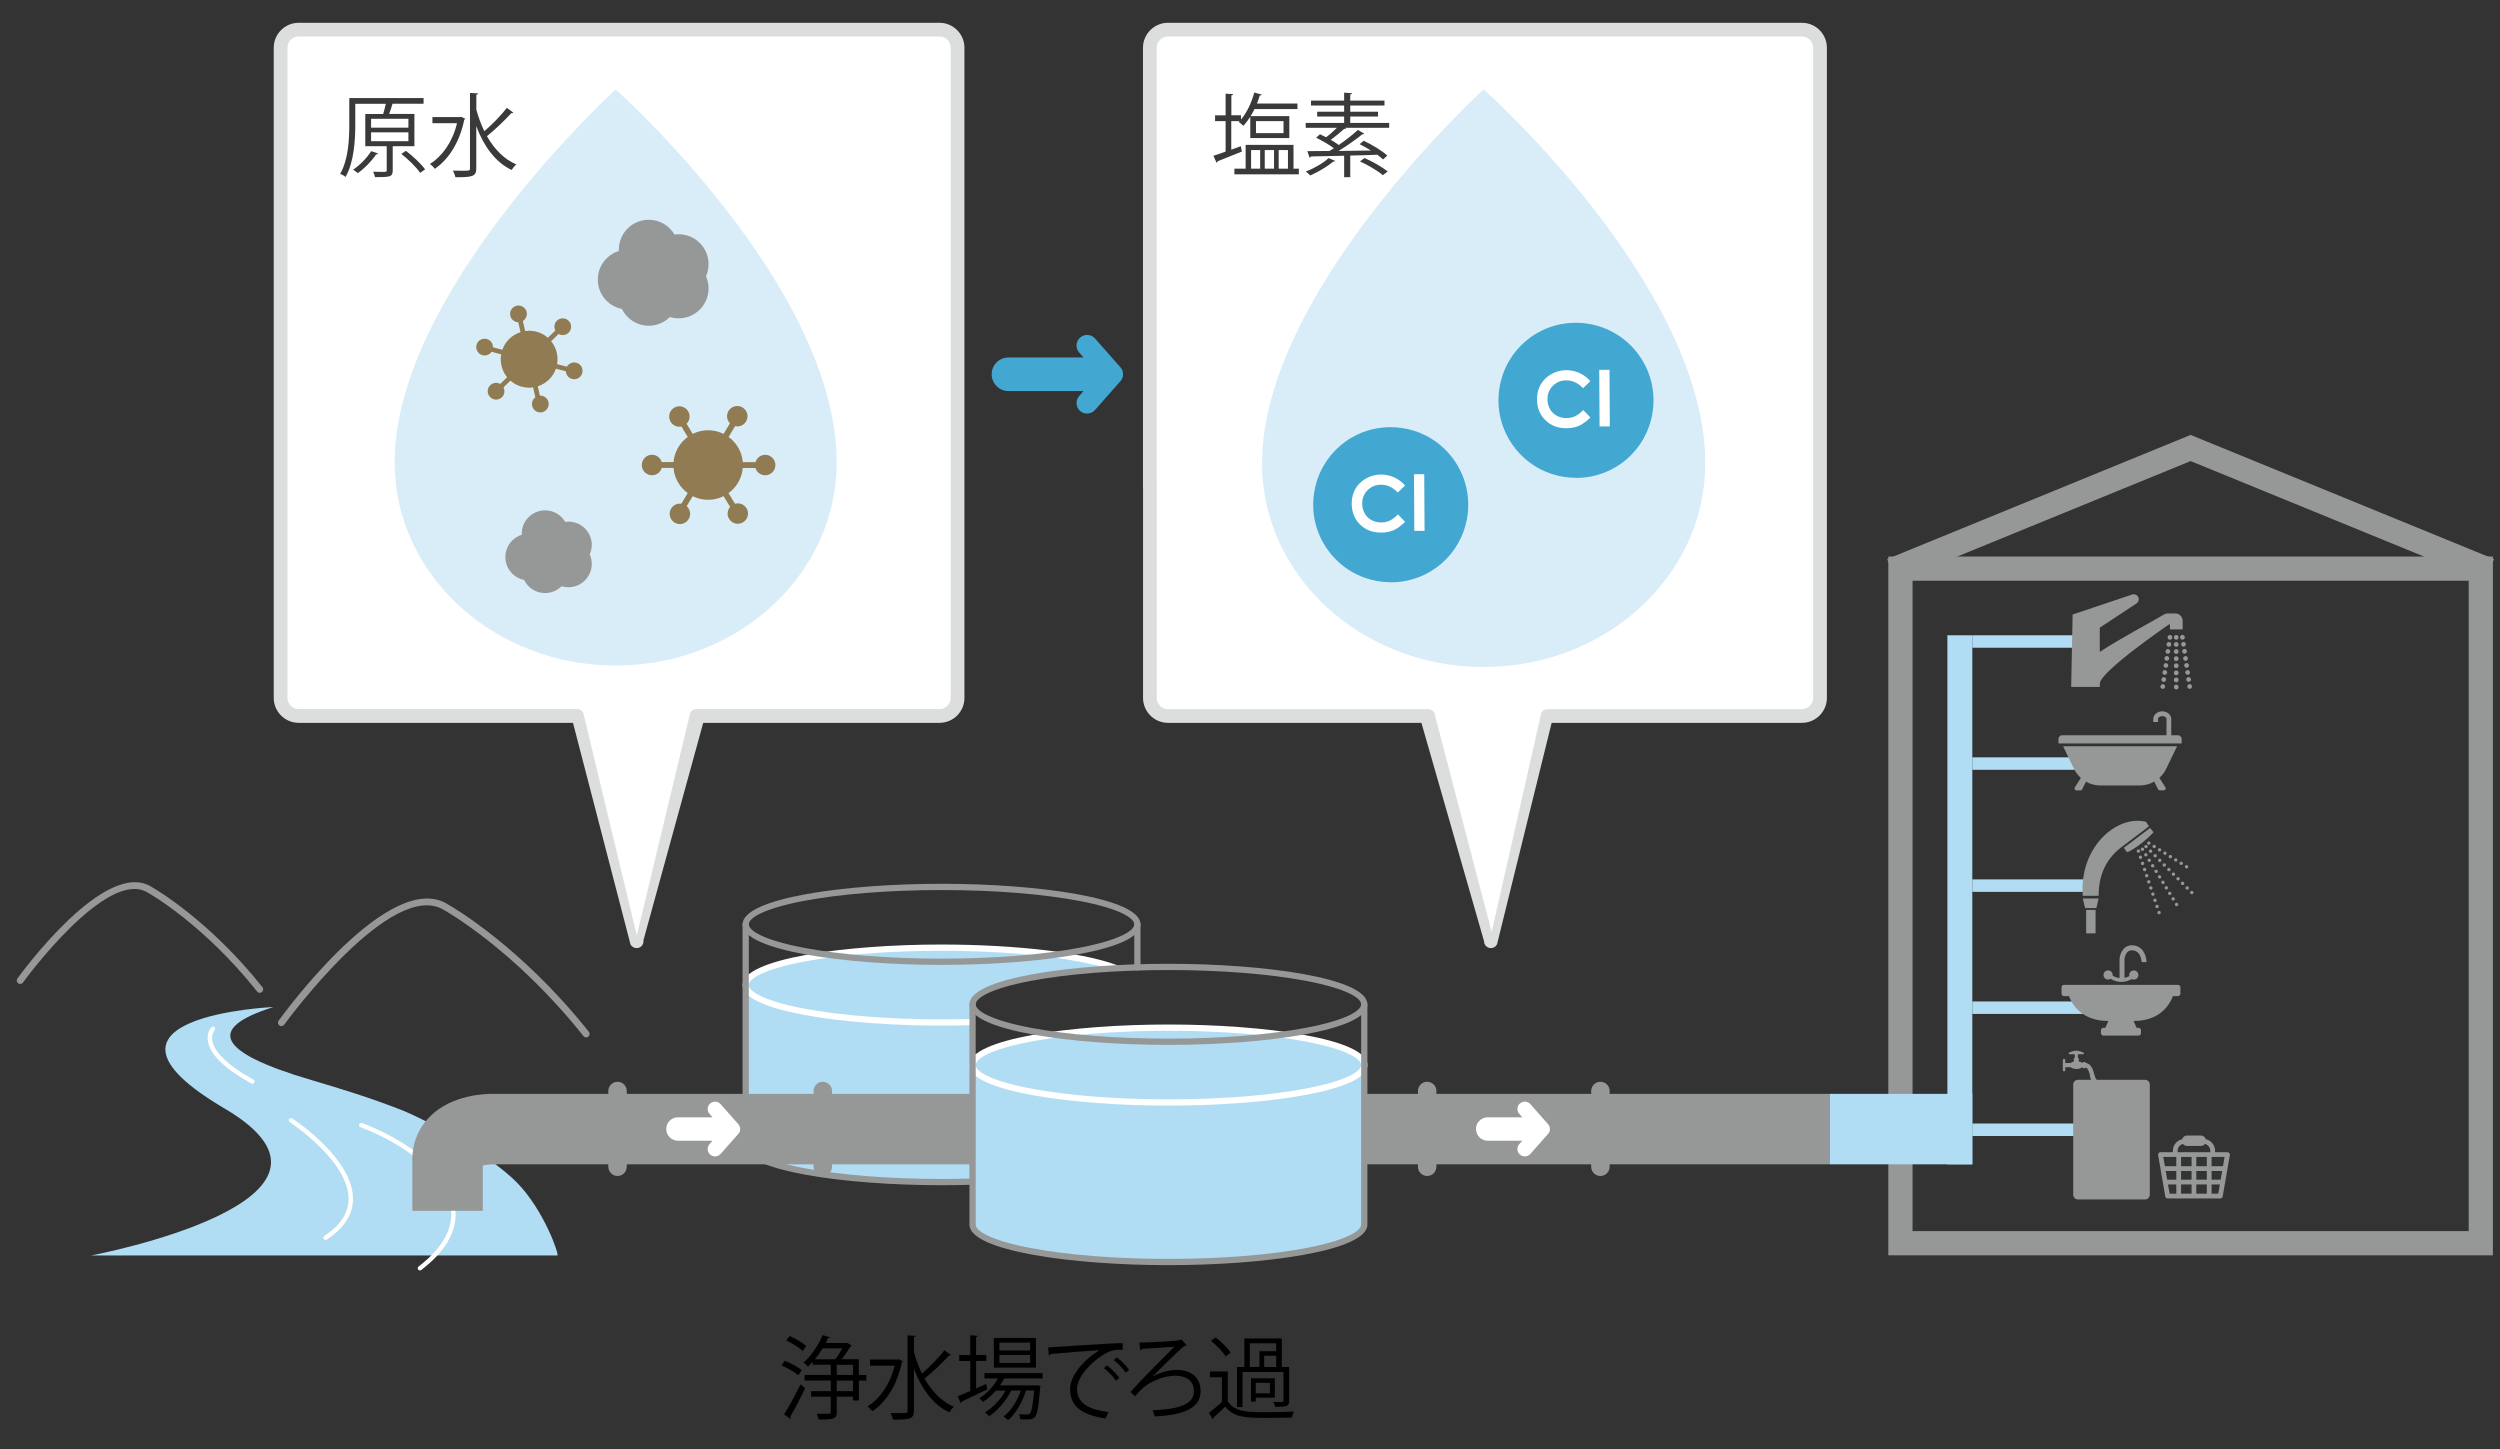 <?xml version="1.0" encoding="UTF-8"?>
<svg xmlns="http://www.w3.org/2000/svg" version="1.1" viewBox="0 0 495.65 287.29">
  <rect x="0" y="0" width="495.65" height="287.29" fill="#333333" stroke="none"/>
  <defs>
    <style>
      .cls-1 {
        fill: #42a8d1;
      }

      .cls-2 {
        fill: #fff;
      }

      .cls-3 {
        fill: none;
        stroke: #969797;
        stroke-miterlimit: 10;
        stroke-width: 4.8px;
      }

      .cls-4 {
        fill: #969797;
      }

      .cls-5 {
        fill: #3a3a3a;
      }

      .cls-6 {
        fill: #917b53;
      }

      .cls-7 {
        fill: #d9edf8;
      }

      .cls-8 {
        fill: #dcdddd;
      }

      .cls-9 {
        fill: #b0ddf4;
      }
    </style>
  </defs>
  <!-- Generator: Adobe Illustrator 28.7.1, SVG Export Plug-In . SVG Version: 1.2.0 Build 142)  -->
  <g>
    <g id="_レイヤー_1" data-name="レイヤー_1">
      <g>
        <path class="cls-9" d="M54.24,199.65s-40.89,1.78-9.75,20.1c31.14,18.32-26.42,29.16-26.42,29.16h92.44c.43,0-2.63-9-8.08-14.51-5.05-5.11-17.03-12.06-23.01-14.4-5.75-2.25-11.72-4.11-17.72-5.88-18.57-5.47-20.98-10.23-7.45-14.48"/>
        <path class="cls-4" d="M116.21,205.68c-.2,0-.4-.09-.53-.26-13.58-17.1-27.34-24.81-27.47-24.89l-.04-.02c-10.4-6.76-31.61,22.36-31.83,22.65-.22.31-.65.37-.95.15-.3-.22-.37-.65-.15-.95.9-1.25,22.17-30.43,33.65-23.01.65.37,14.36,8.23,27.86,25.22.23.29.18.72-.11.96-.13.1-.27.15-.42.15"/>
        <path class="cls-4" d="M51.51,196.84c-.2,0-.4-.09-.53-.26-10.66-13.42-21.45-19.47-21.56-19.53l-.04-.02c-8.07-5.24-24.66,17.54-24.83,17.77-.22.31-.65.37-.95.15-.3-.22-.37-.65-.15-.95.71-.98,17.51-24.03,26.65-18.13.57.32,11.34,6.52,21.94,19.86.23.29.18.72-.11.96-.13.1-.27.15-.42.15"/>
        <path class="cls-9" d="M192.83,199.12c0-2.5,6.47-4.71,16.39-6.06-20.46-.25-40.92.18-61.38.08v33.8c0,4.1,17.38,7.42,38.83,7.42,2.1,0,4.15-.03,6.16-.09v-35.15Z"/>
        <path class="cls-9" d="M192.83,199.12c0-3.42,12.08-6.29,28.52-7.16-6.4-2.42-19.52-4.08-34.68-4.08-21.44,0-38.83,3.32-38.83,7.42s17.38,7.42,38.83,7.42c2.1,0,4.15-.03,6.16-.09v-3.51Z"/>
        <path class="cls-2" d="M192.83,202.01c-2.02.06-4.07.09-6.16.09-10.33,0-20.04-.77-27.34-2.16-8.02-1.53-10.87-3.4-10.87-4.64s2.86-3.11,10.87-4.64c7.3-1.39,17.01-2.16,27.34-2.16s20.04.77,27.34,2.16c2.32.44,4.21.92,5.72,1.39.99-.06,1.99-.11,3.01-.16-6.56-3.03-21.66-4.63-36.07-4.63-19.12,0-39.45,2.82-39.45,8.04s20.32,8.04,39.45,8.04c2.05,0,4.11-.03,6.16-.1v-1.23Z"/>
        <path class="cls-4" d="M225.5,192.41c-.34,0-.62-.28-.62-.62v-8.53c0-.34.28-.62.62-.62s.62.28.62.62v8.53c0,.34-.28.62-.62.62"/>
        <path class="cls-4" d="M186.67,234.98c-19.12,0-39.45-2.82-39.45-8.04v-43.68c0-.34.28-.62.62-.62s.62.28.62.62v43.68c0,1.24,2.86,3.11,10.87,4.64,7.3,1.39,17.01,2.16,27.34,2.16,2.06,0,4.12-.03,6.14-.09.33-.03.62.26.64.6.01.34-.26.62-.6.64-2.03.06-4.11.09-6.18.09"/>
        <path class="cls-4" d="M186.67,191.3c-19.12,0-39.45-2.82-39.45-8.04s20.32-8.04,39.45-8.04,39.45,2.82,39.45,8.04-20.32,8.04-39.45,8.04M186.67,176.46c-10.33,0-20.04.77-27.34,2.16-8.02,1.53-10.87,3.4-10.87,4.64s2.86,3.11,10.87,4.64c7.3,1.39,17.01,2.16,27.34,2.16s20.04-.77,27.34-2.16c8.02-1.53,10.87-3.4,10.87-4.64s-2.86-3.11-10.87-4.64c-7.3-1.39-17.01-2.16-27.34-2.16"/>
        <path class="cls-2" d="M50.03,214.86c-.07,0-.14-.02-.21-.06-5.31-2.93-8.21-5.76-8.61-8.42-.26-1.7.65-2.67.69-2.71.17-.17.45-.18.62-.01.17.17.18.44.01.62-.03.04-.65.73-.45,2,.26,1.63,1.89,4.3,8.16,7.75.21.12.29.39.17.6-.08.15-.23.23-.39.23"/>
        <path class="cls-2" d="M83.26,251.89c-.13,0-.26-.06-.35-.17-.15-.19-.11-.47.08-.62,4.83-3.71,6.97-7.63,6.37-11.68-1-6.74-9.71-12.87-17.9-15.94-.23-.08-.34-.34-.26-.57.09-.23.34-.34.57-.26,7.81,2.94,17.34,9.06,18.46,16.64.65,4.38-1.61,8.59-6.71,12.5-.08.06-.17.09-.27.09"/>
        <path class="cls-2" d="M64.55,245.83c-.14,0-.28-.07-.37-.2-.13-.2-.08-.48.13-.61,3.19-2.08,4.8-4.55,4.8-7.33,0-7.51-11.53-15.14-11.65-15.21-.2-.13-.26-.41-.13-.61.13-.2.4-.26.61-.13.49.32,12.04,7.96,12.04,15.95,0,3.1-1.75,5.82-5.2,8.07-.07.05-.16.07-.24.07"/>
        <path class="cls-4" d="M124.26,231.32c0,1.01-.82,1.83-1.83,1.83s-1.83-.82-1.83-1.83v-15.02c0-1.01.82-1.83,1.83-1.83s1.83.82,1.83,1.83v15.02Z"/>
        <path class="cls-4" d="M164.96,231.32c0,1.01-.82,1.83-1.83,1.83s-1.83-.82-1.83-1.83v-15.02c0-1.01.82-1.83,1.83-1.83s1.83.82,1.83,1.83v15.02Z"/>
        <path class="cls-4" d="M95.72,240.05h-13.97v-9.68c-.1-3.48,1.08-6.57,3.44-8.96,4.35-4.41,11.1-4.57,12.69-4.54h94.94v13.97h-95.19c-.6,0-1.35.1-1.91.24v8.96Z"/>
        <path class="cls-2" d="M146.5,224.67s.03-.05.05-.07c.01-.02.02-.04.03-.06.01-.02.02-.04.03-.07.01-.02.02-.04.03-.07,0-.02.02-.04.02-.06,0-.02.02-.05.02-.07,0-.02.01-.04.02-.06,0-.03.01-.05.02-.08,0-.02,0-.04.01-.06,0-.02,0-.05,0-.08,0-.02,0-.04,0-.07,0-.02,0-.05,0-.07s0-.05,0-.07c0-.02,0-.04,0-.07,0-.03,0-.05,0-.08,0-.02,0-.04-.01-.06,0-.03-.01-.05-.02-.08,0-.02-.01-.04-.02-.06,0-.02-.01-.05-.02-.07,0-.02-.02-.04-.02-.06,0-.02-.02-.05-.03-.07-.01-.02-.02-.05-.03-.07-.01-.02-.02-.04-.03-.06-.01-.02-.03-.05-.05-.07-.01-.02-.02-.03-.03-.05-.02-.02-.04-.05-.06-.07,0-.01-.02-.02-.03-.04l-3.51-3.97c-.53-.61-1.46-.66-2.07-.13-.61.53-.66,1.46-.13,2.06l.6.68h-6.86c-1.28,0-2.32,1.04-2.32,2.32s1.04,2.32,2.32,2.32h6.86l-.6.68c-.54.61-.48,1.53.13,2.06.28.25.62.37.97.37.4,0,.81-.17,1.1-.49l3.51-3.97s.02-.02.03-.04c.02-.02.04-.05.06-.07.01-.02.02-.03.03-.05"/>
        <path class="cls-4" d="M284.78,231.32c0,1.01-.82,1.83-1.83,1.83s-1.83-.82-1.83-1.83v-15.02c0-1.01.82-1.83,1.83-1.83s1.83.82,1.83,1.83v15.02Z"/>
        <path class="cls-4" d="M319.13,231.32c0,1.01-.82,1.83-1.83,1.83s-1.83-.82-1.83-1.83v-15.02c0-1.01.82-1.83,1.83-1.83s1.83.82,1.83,1.83v15.02Z"/>
        <rect class="cls-4" x="249.49" y="216.87" width="113.31" height="13.97"/>
        <path class="cls-2" d="M307.04,224.67s.03-.05.05-.07c.01-.02.02-.04.03-.06.01-.02.02-.04.03-.07.01-.02.02-.04.03-.07,0-.02.02-.04.02-.06,0-.02.02-.05.02-.07,0-.02.01-.04.02-.06,0-.03.01-.05.02-.08,0-.02,0-.04.01-.06,0-.02,0-.05,0-.08,0-.02,0-.04,0-.07,0-.02,0-.05,0-.07s0-.05,0-.07c0-.02,0-.04,0-.07,0-.03,0-.05,0-.08,0-.02,0-.04-.01-.06,0-.03,0-.05-.02-.08,0-.02-.01-.04-.02-.06,0-.02-.01-.05-.02-.07,0-.02-.02-.04-.02-.06,0-.02-.02-.05-.03-.07-.01-.02-.02-.05-.03-.07-.01-.02-.02-.04-.03-.06-.01-.02-.03-.05-.05-.07-.01-.02-.02-.03-.03-.05-.02-.02-.04-.05-.06-.07,0-.01-.02-.02-.03-.04l-3.51-3.97c-.54-.61-1.46-.66-2.07-.13-.61.53-.66,1.46-.13,2.06l.6.68h-6.86c-1.28,0-2.32,1.04-2.32,2.32s1.04,2.32,2.32,2.32h6.86l-.6.68c-.54.61-.48,1.53.13,2.06.28.25.62.37.97.37.4,0,.81-.17,1.1-.49l3.51-3.97s.02-.02.03-.04c.02-.02.04-.05.06-.07.01-.02.02-.03.03-.05"/>
        <path class="cls-9" d="M192.83,209v33.8c0,4.1,17.38,7.42,38.83,7.42s38.83-3.32,38.83-7.42v-33.52c-25.89-.88-51.77-.15-77.66-.28"/>
        <path class="cls-9" d="M270.48,211.16c0,4.1-17.38,7.42-38.83,7.42s-38.83-3.32-38.83-7.42,17.38-7.42,38.83-7.42,38.83,3.32,38.83,7.42"/>
        <path class="cls-2" d="M231.65,219.2c-19.12,0-39.45-2.82-39.45-8.04s20.32-8.04,39.45-8.04,39.45,2.82,39.45,8.04-20.32,8.04-39.45,8.04M231.65,204.36c-10.33,0-20.04.77-27.34,2.16-8.02,1.53-10.87,3.4-10.87,4.64s2.86,3.11,10.87,4.64c7.3,1.39,17.01,2.16,27.34,2.16s20.04-.77,27.34-2.16c8.02-1.53,10.87-3.4,10.87-4.64s-2.86-3.11-10.87-4.64c-7.3-1.39-17.01-2.16-27.34-2.16"/>
        <path class="cls-4" d="M231.65,250.83c-19.12,0-39.45-2.82-39.45-8.04v-43.68c0-.34.28-.62.62-.62s.62.28.62.62v43.68c0,1.24,2.86,3.11,10.87,4.64,7.3,1.39,17.01,2.16,27.34,2.16s20.04-.77,27.34-2.16c8.02-1.53,10.87-3.4,10.87-4.64v-43.68c0-.34.28-.62.62-.62s.62.28.62.62v43.68c0,5.22-20.32,8.04-39.45,8.04"/>
        <path class="cls-4" d="M231.65,207.16c-19.12,0-39.45-2.82-39.45-8.04s20.32-8.04,39.45-8.04,39.45,2.82,39.45,8.04-20.32,8.04-39.45,8.04M231.65,192.32c-10.33,0-20.04.77-27.34,2.16-8.02,1.53-10.87,3.4-10.87,4.64s2.86,3.11,10.87,4.64c7.3,1.39,17.01,2.16,27.34,2.16s20.04-.77,27.34-2.16c8.02-1.53,10.87-3.4,10.87-4.64s-2.86-3.11-10.87-4.64c-7.3-1.39-17.01-2.16-27.34-2.16"/>
      </g>
      <g>
        <path d="M155.59,269.79c1.17.45,2.63,1.24,3.37,1.85l-.68,1.01c-.72-.61-2.16-1.44-3.33-1.94l.65-.92ZM155.45,280.4c.94-1.42,2.27-3.87,3.26-5.94l.92.76c-.9,1.93-2.09,4.2-2.95,5.62.05.09.07.16.07.25,0,.07-.02.13-.05.2l-1.24-.88ZM156.56,264.88c1.15.5,2.58,1.33,3.28,1.98l-.7.99c-.68-.67-2.09-1.55-3.26-2.09l.68-.88ZM171.76,272.6v1.12h-1.48v3.94h-1.17v-.76h-3.22v3.04c0,1.39-.58,1.49-3.57,1.49-.05-.32-.23-.83-.4-1.15.56.02,1.08.02,1.51.02,1.15,0,1.28,0,1.28-.36v-3.04h-3.91v-1.1h3.91v-2.09h-5.19v-1.12h5.19v-2.02h-3.58v-.59c-.31.36-.63.68-.94.97-.2-.22-.61-.61-.9-.79,1.46-1.24,2.93-3.37,3.82-5.47l1.44.47c-.07.14-.23.18-.4.16-.14.31-.29.63-.45.94h4.03l.2-.07.92.59c-.04.07-.14.13-.25.16-.43.76-1.08,1.73-1.73,2.54h3.4v3.12h1.48ZM165.59,269.49c.49-.59,1.01-1.42,1.4-2.16h-3.89c-.47.76-.99,1.5-1.53,2.16h4.02ZM165.89,270.58v2.02h3.22v-2.02h-3.22ZM169.11,275.81v-2.09h-3.22v2.09h3.22Z"/>
        <path d="M178.14,269.47l.86.4c-.04.07-.11.16-.2.22-.94,4.54-3.15,7.89-5.83,9.71-.22-.31-.68-.77-.97-.97,2.43-1.51,4.45-4.3,5.37-8.07h-4.88v-1.22h5.44l.22-.05ZM181.2,268.06c.4,1.5.94,2.94,1.58,4.27,1.51-1.28,3.35-3.17,4.47-4.63l1.28.95c-.09.11-.25.13-.4.11-1.24,1.37-3.26,3.3-4.83,4.56,1.44,2.52,3.37,4.56,5.83,5.6-.31.25-.72.74-.94,1.1-3.28-1.57-5.53-4.77-7-8.68v8.34c0,1.64-.76,1.78-4.14,1.78-.07-.36-.31-.97-.5-1.31.68.02,1.31.02,1.82.02,1.51,0,1.57,0,1.57-.49v-14.93l1.62.09c-.02.14-.11.23-.36.25v2.97Z"/>
        <path d="M193.53,275.28l1.98-.9c.04.11.07.22.25,1.06-1.85.9-3.83,1.85-5.1,2.43,0,.14-.09.25-.2.31l-.59-1.35c.68-.27,1.55-.63,2.5-1.04v-5.96h-2.2v-1.17h2.2v-3.93l1.49.11c-.02.13-.11.2-.34.23v3.58h2.03v1.17h-2.03v5.46ZM206.69,273.3h-7.6c-.23.47-.52.92-.83,1.37h7.11l.25-.02.67.11-.07.36c-.31,3.91-.59,5.33-1.08,5.85-.43.45-.88.45-1.82.45-.31,0-.67-.02-1.03-.04-.02-.31-.11-.74-.27-1.01.7.07,1.33.07,1.6.07s.41-.02.56-.18c.32-.34.59-1.55.85-4.57h-1.62c-.68,2.23-2.05,4.65-3.55,5.87-.23-.23-.59-.54-.92-.7,1.46-1.04,2.75-3.13,3.46-5.17h-1.91c-.95,1.94-2.72,4-4.39,5.1-.2-.25-.54-.58-.83-.77,1.53-.86,3.15-2.59,4.12-4.32h-1.94c-.76.88-1.64,1.66-2.54,2.23-.18-.2-.54-.54-.77-.72,1.42-.86,2.83-2.29,3.71-3.91h-2.68v-1.06h11.52v1.06ZM205.38,265.27v5.87h-8.34v-5.87h8.34ZM204.24,267.74v-1.55h-6.1v1.55h6.1ZM204.24,270.21v-1.57h-6.1v1.57h6.1Z"/>
        <path d="M207.8,267.14c1.35-.05,12.44-.85,14.78-.86l.02,1.35c-.23-.02-.45-.02-.67-.02-1.04,0-1.93.18-3.08.92-2.7,1.62-5.31,4.52-5.31,6.84,0,2.52,1.76,4.02,6.23,4.59l-.59,1.26c-5.11-.74-7.02-2.65-7.02-5.85,0-2.54,2.5-5.62,5.8-7.69-1.98.14-7.29.54-9.61.76-.05.14-.25.27-.4.29l-.14-1.58ZM219.47,270.69c.86.65,1.89,1.71,2.45,2.49l-.68.56c-.5-.79-1.6-1.91-2.38-2.5l.61-.54ZM221.41,269.11c.88.65,1.93,1.69,2.45,2.48l-.68.54c-.49-.72-1.53-1.84-2.38-2.48l.61-.54Z"/>
        <path d="M234.2,265.54l1.06,1.17c-.13.11-.29.14-.52.16-1.67,1.44-5.06,4.84-6.19,6.01h.02c1.55-.86,3.33-1.28,4.74-1.28,2.79,0,4.72,1.46,4.72,4.2,0,3.37-3.28,4.74-9.09,5.02-.07-.34-.27-.92-.43-1.21,5.38-.23,8.19-1.24,8.19-3.78,0-2.05-1.46-3.08-3.73-3.08s-5.04,1.19-6.48,2.52c-.38.34-.99,1.01-1.46,1.57l-.9-.88c1.64-1.89,6.72-6.99,8.7-8.97-.86.09-4.59.32-6.41.43-.04.11-.22.23-.36.27l-.18-1.51c2.27,0,7.62-.34,8.07-.5l.27-.14Z"/>
        <path d="M243.42,271.92v5.92c1.4,2.14,4.03,2.14,7.42,2.14,1.98,0,4.29-.04,5.69-.13-.14.27-.34.83-.38,1.19-1.24.04-3.22.07-5,.07-3.96,0-6.45,0-8.23-2.23-.83.81-1.67,1.6-2.38,2.21.02.14-.02.22-.14.29l-.7-1.28c.77-.58,1.71-1.37,2.56-2.14v-4.9h-2.38v-1.15h3.55ZM241.01,265.16c1.13.85,2.41,2.11,2.97,3.01l-.99.76c-.52-.92-1.78-2.21-2.92-3.1l.94-.67ZM246.35,272.01v6.95h-1.1v-7.94h1.46v-5.65h7.42v5.65h1.46v6.66c0,1.19-.56,1.24-2.79,1.24-.05-.29-.2-.7-.34-.99.47.02.92.04,1.24.04.68,0,.76,0,.76-.29v-5.67h-8.1ZM247.79,266.33v4.68h1.91v-3.12h3.31v-1.57h-5.22ZM252.75,273.27v3.83h-3.78v.77h-.95v-4.61h4.74ZM251.77,276.24v-2.09h-2.81v2.09h2.81ZM250.64,271.02h2.38v-2.23h-2.38v2.23Z"/>
      </g>
      <path class="cls-1" d="M222.29,75.36s.05-.07.07-.1c.02-.03.03-.06.05-.08.02-.03.03-.06.05-.1.01-.03.03-.06.04-.1.01-.03.02-.06.04-.09.01-.03.02-.07.03-.11,0-.03.02-.06.02-.09,0-.04.02-.07.02-.11,0-.03.01-.06.02-.09,0-.04,0-.07.01-.11,0-.03,0-.06,0-.09,0-.03,0-.07,0-.1s0-.07,0-.1c0-.03,0-.06,0-.09,0-.04,0-.07-.01-.11,0-.03-.01-.06-.02-.09,0-.04-.01-.07-.02-.11,0-.03-.02-.06-.02-.09-.01-.04-.02-.07-.03-.11-.01-.03-.02-.06-.04-.09-.01-.03-.03-.06-.04-.1-.01-.03-.03-.06-.05-.1-.01-.03-.03-.06-.05-.08-.02-.04-.04-.07-.07-.1-.02-.02-.03-.05-.05-.07-.03-.03-.05-.07-.08-.1-.01-.02-.03-.03-.04-.05l-5.02-5.69c-.77-.87-2.09-.95-2.96-.18s-.95,2.09-.18,2.96l.86.98h-14.88c-1.84,0-3.33,1.49-3.33,3.33s1.49,3.33,3.33,3.33h14.88l-.86.98c-.77.87-.68,2.19.18,2.96.4.35.89.52,1.39.52.58,0,1.16-.24,1.57-.71l5.02-5.69s.03-.03.04-.05c.03-.03.06-.07.08-.1.02-.02.03-.05.05-.07"/>
      <path class="cls-2" d="M186.27,5.88H59.21c-1.98,0-3.58,1.6-3.58,3.58v128.91c0,1.98,1.6,3.58,3.58,3.58h55.22l11.78,44.66,11.85-44.66h48.21c1.98,0,3.58-1.6,3.58-3.58V9.46c0-1.98-1.6-3.58-3.58-3.58"/>
      <path class="cls-8" d="M188.49,94.89v43.47c0,1.22-1,2.22-2.22,2.22h-48.21c-.36,0-.71.14-.96.4-.26.26-.4.6-.4.96l-10.45,43.52-10.61-44.15c-.23-.45-.7-.74-1.21-.74h-55.22c-1.22,0-2.22-.99-2.22-2.22V9.46c0-1.22,1-2.22,2.22-2.22h127.06c1.22,0,2.22,1,2.22,2.22v86.34h2.72V9.46c0-2.72-2.22-4.94-4.94-4.94H59.21c-2.72,0-4.94,2.22-4.94,4.94v128.91c0,2.72,2.22,4.94,4.94,4.94h54.39l11.4,43.92c.24.46.71.74,1.21.74h.02c.75,0,1.35-.61,1.35-1.36,0-.07,0-.13-.01-.19l11.85-43.11h46.85c2.72,0,4.94-2.21,4.94-4.94v-43.47h-2.72Z"/>
      <path class="cls-2" d="M231.55,5.88h125.7c1.98,0,3.58,1.6,3.58,3.58v128.91c0,1.98-1.6,3.58-3.58,3.58h-50.46l-11.21,44.66-12.41-44.66h-51.61c-1.98,0-3.58-1.6-3.58-3.58V9.46c0-1.98,1.6-3.58,3.58-3.58"/>
      <path class="cls-8" d="M357.25,4.52h-125.7c-2.72,0-4.94,2.22-4.94,4.94v87.26h2.72V9.46c0-1.22,1-2.22,2.22-2.22h125.7c1.22,0,2.22,1,2.22,2.22v128.91c0,1.22-1,2.22-2.22,2.22h-50.46c-.51,0-.98.28-1.21.74l-9.84,43.44-11.21-42.82c0-.36-.14-.71-.4-.96-.25-.26-.6-.4-.96-.4h-51.61c-1.22,0-2.22-1-2.22-2.22v-43.4h-2.72v43.4c0,2.72,2.22,4.94,4.94,4.94h50.25l12.42,43.3c0,.63.43,1.18,1.04,1.32.11.03.21.04.32.04.5,0,.97-.28,1.21-.74l10.83-43.92h49.63c2.72,0,4.94-2.22,4.94-4.94V9.46c0-2.72-2.22-4.94-4.94-4.94"/>
      <path class="cls-7" d="M165.88,91.68c0,22.24-19.62,40.27-43.82,40.27s-43.82-18.03-43.82-40.27c0-34.02,43.82-73.95,43.82-73.95,0,0,43.82,38.95,43.82,73.95"/>
      <path class="cls-6" d="M151.71,90.17c-.92,0-1.68.61-1.93,1.45h-2.51c-.17-2.05-1.24-3.84-2.82-4.99l1.29-2.13c.83.18,1.73-.17,2.18-.95.57-.97.24-2.21-.72-2.78-.97-.57-2.21-.24-2.78.72-.47.81-.32,1.8.3,2.44l-1.27,2.09c-.92-.46-1.96-.72-3.06-.72s-2.13.26-3.06.72l-1.21-2.01c.65-.64.8-1.66.31-2.48-.58-.96-1.83-1.27-2.78-.69-.96.58-1.27,1.83-.69,2.78.45.76,1.32,1.1,2.14.94l1.25,2.06c-1.57,1.15-2.64,2.94-2.82,4.99h-2.33c-.25-.84-1.02-1.45-1.93-1.45-1.12,0-2.03.91-2.03,2.03s.91,2.03,2.03,2.03c.92,0,1.68-.61,1.93-1.45h2.33c.17,2.05,1.24,3.85,2.82,4.99l-1.27,2.1c-.79-.11-1.6.26-2.03.98-.57.97-.24,2.21.72,2.78.97.57,2.21.24,2.78-.72.5-.85.3-1.92-.41-2.55l1.2-1.98c.92.46,1.96.72,3.06.72s2.13-.26,3.06-.72l1.29,2.13c-.55.65-.67,1.59-.21,2.36.58.96,1.82,1.27,2.78.69.96-.58,1.27-1.82.69-2.78-.48-.8-1.43-1.14-2.3-.9l-1.27-2.1c1.57-1.15,2.65-2.94,2.82-4.99h2.51c.25.84,1.02,1.45,1.93,1.45,1.12,0,2.03-.91,2.03-2.03s-.91-2.03-2.03-2.03"/>
      <path class="cls-6" d="M114.25,71.92c-.74-.2-1.5.14-1.86.78l-1.94-.51c.27-1.57-.12-3.24-1.18-4.54l1.48-1.43c.62.35,1.42.27,1.97-.25.66-.64.68-1.69.04-2.35-.64-.66-1.69-.68-2.35-.04-.54.52-.64,1.32-.31,1.95l-1.48,1.43c-1.27-1.11-2.92-1.56-4.5-1.33l-.46-1.99c.59-.37.92-1.08.75-1.8-.22-.89-1.12-1.44-2.01-1.22-.89.22-1.44,1.12-1.22,2.01.18.74.84,1.24,1.57,1.26l.45,1.96c-.8.26-1.56.69-2.21,1.32-.65.63-1.11,1.37-1.39,2.17l-1.86-.49c.01-.75-.47-1.44-1.23-1.64-.89-.24-1.8.29-2.03,1.18-.24.89.29,1.8,1.18,2.03.7.19,1.41-.11,1.79-.67l1.91.5c-.27,1.57.12,3.24,1.18,4.54l-1.37,1.33c-.62-.35-1.42-.27-1.97.25-.66.64-.68,1.69-.04,2.35.64.66,1.69.68,2.35.04.54-.52.64-1.32.31-1.96l1.37-1.33c1.27,1.11,2.92,1.56,4.5,1.34l.45,1.96c-.52.38-.8,1.06-.63,1.73.22.89,1.12,1.44,2.01,1.22.89-.22,1.44-1.12,1.22-2.01-.19-.79-.91-1.31-1.7-1.27l-.42-1.85c.8-.26,1.56-.69,2.21-1.32.65-.63,1.11-1.37,1.39-2.17l1.97.52c.04.7.51,1.32,1.22,1.51.89.24,1.8-.29,2.03-1.18.24-.89-.29-1.8-1.18-2.03"/>
      <path class="cls-4" d="M117.33,108.05c0-2.56-2.07-4.63-4.63-4.63-.22,0-.43.02-.64.05-.8-1.37-2.29-2.29-3.99-2.29-2.56,0-4.63,2.07-4.63,4.63,0,.07,0,.14.01.21-1.89.58-3.26,2.34-3.26,4.42,0,2.25,1.6,4.12,3.72,4.54.75,1.54,2.33,2.6,4.15,2.6,1.28,0,2.43-.52,3.27-1.35.43.13.89.2,1.36.2,2.56,0,4.63-2.07,4.63-4.63,0-.67-.14-1.3-.4-1.88.25-.57.4-1.21.4-1.88"/>
      <path class="cls-4" d="M140.48,52.37c0-3.28-2.66-5.93-5.93-5.93-.28,0-.55.03-.82.06-1.03-1.75-2.93-2.93-5.11-2.93-3.28,0-5.93,2.66-5.93,5.93,0,.09,0,.18.01.26-2.42.75-4.18,3-4.18,5.67,0,2.88,2.05,5.28,4.77,5.82.96,1.97,2.98,3.33,5.33,3.33,1.64,0,3.12-.66,4.19-1.73.55.17,1.14.26,1.74.26,3.28,0,5.93-2.66,5.93-5.93,0-.86-.19-1.67-.51-2.41.33-.74.51-1.55.51-2.41"/>
      <path class="cls-7" d="M338.09,91.86c0,22.3-19.67,40.38-43.94,40.38s-43.94-18.08-43.94-40.38c0-34.11,43.94-74.15,43.94-74.15,0,0,43.94,39.06,43.94,74.15"/>
      <path class="cls-2" d="M326.94,81.61c-1.25,8-8.74,13.47-16.74,12.23-8-1.25-13.47-8.74-12.23-16.74,1.25-8,8.74-13.47,16.74-12.23,8,1.25,13.47,8.74,12.23,16.74"/>
      <path class="cls-1" d="M312.48,94.73c-.79,0-1.6-.06-2.38-.18-4.06-.63-7.63-2.81-10.05-6.12-2.42-3.32-3.41-7.38-2.78-11.43,1.17-7.54,7.55-13.01,15.17-13.01.79,0,1.59.06,2.38.19,8.38,1.3,14.13,9.18,12.82,17.56-1.17,7.54-7.55,13.01-15.17,13.01"/>
      <path class="cls-2" d="M315.31,75.56l-1.45,1.4c-1-1.04-2.12-1.56-3.36-1.55-1.05,0-1.93.37-2.64,1.09-.71.72-1.07,1.6-1.06,2.65,0,.73.17,1.38.49,1.94.32.57.77,1.01,1.35,1.33.58.32,1.23.48,1.94.47.6,0,1.16-.12,1.66-.35.5-.23,1.05-.64,1.65-1.24l1.42,1.47c-.81.79-1.57,1.35-2.28,1.66-.72.31-1.54.47-2.46.47-1.7.01-3.1-.52-4.19-1.6-1.09-1.07-1.64-2.45-1.65-4.14,0-1.09.23-2.06.72-2.92.49-.85,1.19-1.54,2.11-2.06.92-.52,1.91-.79,2.97-.79.9,0,1.77.18,2.61.56.84.38,1.56.92,2.17,1.62"/>
      <rect class="cls-2" x="317.09" y="73.34" width="2.03" height="11.23" transform="translate(-.44 1.81) rotate(-.33)"/>
      <path class="cls-2" d="M290.21,102.31c-1.25,8-8.74,13.47-16.74,12.23-8-1.25-13.47-8.74-12.23-16.74,1.25-8,8.74-13.47,16.74-12.23,8,1.25,13.47,8.74,12.23,16.74"/>
      <path class="cls-1" d="M275.75,115.43c-.79,0-1.6-.06-2.38-.18-4.06-.63-7.63-2.81-10.05-6.12-2.42-3.32-3.41-7.38-2.78-11.43,1.17-7.54,7.55-13.01,15.17-13.01.79,0,1.59.06,2.38.19,8.38,1.3,14.13,9.18,12.82,17.56-1.17,7.54-7.55,13.01-15.17,13.01"/>
      <path class="cls-2" d="M278.58,96.25l-1.45,1.4c-1-1.04-2.12-1.56-3.36-1.55-1.05,0-1.93.37-2.64,1.09-.71.72-1.07,1.6-1.06,2.65,0,.73.17,1.38.49,1.94.32.57.77,1.01,1.35,1.33.58.32,1.23.48,1.94.47.61,0,1.16-.12,1.66-.35.5-.23,1.05-.64,1.65-1.24l1.42,1.47c-.81.79-1.57,1.35-2.29,1.66-.72.31-1.54.47-2.46.47-1.7.01-3.1-.52-4.19-1.6s-1.64-2.45-1.65-4.14c0-1.09.24-2.06.72-2.92.49-.85,1.19-1.54,2.11-2.06.92-.52,1.91-.79,2.97-.79.9,0,1.77.18,2.61.56.84.38,1.56.92,2.17,1.62"/>
      <rect class="cls-2" x="280.36" y="94.04" width="2.03" height="11.23" transform="translate(-.56 1.6) rotate(-.33)"/>
      <g>
        <path class="cls-5" d="M82.16,28.98h-4.3v4.77c0,1.35-.54,1.37-3.51,1.37-.05-.32-.23-.76-.38-1.08.65.02,1.26.04,1.69.04.88,0,1.01,0,1.01-.32v-4.77h-4.25v-6.39h3.55c.18-.61.38-1.37.52-2.02h-6.05v4.12c0,3.02-.23,7.38-1.93,10.39-.23-.22-.76-.52-1.06-.63,1.64-2.88,1.8-6.9,1.8-9.78v-5.24h14.73v1.13h-6.16c-.16.59-.41,1.37-.67,2.02h5.01v6.39ZM74.99,30.43c-.05.13-.18.18-.4.16-.92,1.37-2.34,2.81-3.64,3.73-.23-.2-.67-.5-.94-.68,1.28-.85,2.7-2.27,3.58-3.67l1.39.47ZM73.57,23.56v1.75h7.4v-1.75h-7.4ZM73.57,26.24v1.76h7.4v-1.76h-7.4ZM83.29,34.27c-.7-1.08-2.32-2.66-3.73-3.76l.92-.61c1.4,1.08,3.06,2.61,3.8,3.69l-.99.68Z"/>
        <path class="cls-5" d="M91.38,23.14l.86.4c-.04.07-.11.16-.2.22-.94,4.54-3.15,7.89-5.83,9.71-.22-.31-.68-.77-.97-.97,2.43-1.51,4.45-4.3,5.37-8.07h-4.88v-1.22h5.44l.22-.05ZM94.44,21.74c.4,1.49.94,2.94,1.58,4.27,1.51-1.28,3.35-3.17,4.47-4.63l1.28.95c-.09.11-.25.13-.4.11-1.24,1.37-3.26,3.29-4.83,4.56,1.44,2.52,3.37,4.56,5.83,5.6-.31.25-.72.74-.94,1.1-3.28-1.57-5.53-4.77-7-8.68v8.34c0,1.64-.76,1.78-4.14,1.78-.07-.36-.31-.97-.5-1.31.68.02,1.31.02,1.82.02,1.51,0,1.57,0,1.57-.49v-14.93l1.62.09c-.02.14-.11.23-.36.25v2.97Z"/>
      </g>
      <g>
        <path class="cls-5" d="M246,28.98l.22,1.06c-1.76.72-3.62,1.46-4.81,1.93,0,.14-.09.25-.22.29l-.61-1.37c.67-.22,1.49-.5,2.41-.83v-6.05h-2.09v-1.15h2.09v-4.29l1.48.09c-.02.13-.11.22-.34.25v3.94h1.91v.85c1.12-1.31,2.09-3.31,2.63-5.35l1.49.4c-.05.13-.18.18-.4.18-.16.54-.34,1.08-.56,1.6h8.03v1.1h-8.52c-.23.49-.49.95-.76,1.39h7.67v4.36h-7.74v-4.23c-.43.68-.9,1.3-1.39,1.8-.2-.22-.63-.59-.9-.77l.16-.16h-1.64v5.65l1.87-.68ZM256.45,33.44h1.06v1.12h-12.78v-1.12h2.23v-4.72h9.49v4.72ZM248.04,29.75v3.69h1.8v-3.69h-1.8ZM249.01,24.01v2.38h5.46v-2.38h-5.46ZM252.59,29.75h-1.84v3.69h1.84v-3.69ZM255.35,29.75h-1.84v3.69h1.84v-3.69Z"/>
        <path class="cls-5" d="M267.71,24.37h7.71v.97h-8.71l.18.09c-.07.11-.2.14-.4.13-.68.63-1.75,1.51-2.65,2.16.59.34,1.15.7,1.58,1.03,1.41-.97,2.83-2.09,3.8-2.99l1.26.74c-.07.09-.22.13-.4.13-1.24,1.01-3.04,2.29-4.7,3.3,2.02-.02,4.23-.05,6.41-.09-.74-.47-1.51-.9-2.23-1.26.63-.5.72-.59.79-.68,1.66.77,3.67,2,4.7,2.95l-.85.77c-.29-.29-.68-.61-1.13-.94-1.78.07-3.6.13-5.37.16v4.29h-1.21v-4.25c-2.54.07-4.86.11-6.59.14-.04.14-.14.22-.27.23l-.43-1.28c1.17,0,2.68-.02,4.38-.04.29-.16.58-.34.88-.54-.94-.7-2.34-1.51-3.53-2.09l.77-.68c.38.18.79.38,1.21.59.72-.52,1.51-1.24,2.14-1.87h-6.18v-.97h7.62v-1.26h-5.35v-.95h5.35v-1.24h-6.57v-.97h6.57v-1.58l1.57.11c-.02.13-.13.22-.36.25v1.22h6.79v.97h-6.79v1.24h5.51v.95h-5.51v1.26ZM264.74,31.91c-.07.11-.22.16-.41.13-1.21,1.01-3.01,2.07-4.57,2.75-.2-.22-.61-.61-.86-.77,1.57-.63,3.38-1.64,4.52-2.68l1.33.58ZM274.17,34.74c-.97-.85-2.93-2-4.54-2.74l.9-.67c1.57.68,3.56,1.82,4.59,2.66l-.95.74Z"/>
      </g>
      <g>
        <path class="cls-4" d="M489.44,115.14v128.94h-110.26V115.14h110.26M494.24,110.34h-119.86v138.54h119.86V110.34h0Z"/>
        <polyline class="cls-3" points="375.06 113.06 434.31 88.82 493.56 113.06"/>
      </g>
      <rect class="cls-9" x="362.79" y="216.87" width="28.24" height="13.97"/>
      <rect class="cls-9" x="386.09" y="125.95" width="4.94" height="104.89"/>
      <rect class="cls-9" x="391.03" y="125.95" width="21.89" height="2.47"/>
      <rect class="cls-9" x="391.03" y="150.15" width="26.18" height="2.47"/>
      <rect class="cls-9" x="391.03" y="174.35" width="23.62" height="2.47"/>
      <rect class="cls-9" x="391.03" y="198.55" width="26.69" height="2.47"/>
      <rect class="cls-9" x="391.03" y="222.75" width="23.34" height="2.47"/>
      <g>
        <path class="cls-4" d="M432.74,123.1v1.59l-.05-.02v.11h-2.48v-.97s-.14-.05-.14-.05c0,0-13.76,9.4-13.76,11.78v.65h-5.68s.29-14.36.29-14.36l11.81-3.96c.2-.07.41-.07.61,0h0c.81.26.94,1.36.21,1.79l-7.25,4.78v4.81c3.83-2.56,11.32-6.53,12.69-7.4.24-.15.51-.23.79-.23h1.48c.82,0,1.48.66,1.48,1.48Z"/>
        <circle class="cls-4" cx="431.46" cy="134.8" r=".47"/>
        <circle class="cls-4" cx="431.46" cy="131.99" r=".47"/>
        <circle class="cls-4" cx="431.46" cy="129.17" r=".47"/>
        <circle class="cls-4" cx="431.46" cy="136.21" r=".47"/>
        <circle class="cls-4" cx="431.46" cy="133.4" r=".47"/>
        <circle class="cls-4" cx="431.46" cy="126.36" r=".47"/>
        <path class="cls-4" d="M431.46,127.3c.26,0,.47.21.47.47,0,.26-.21.47-.47.47s-.47-.21-.47-.47c0-.26.21-.47.47-.47Z"/>
        <circle class="cls-4" cx="431.46" cy="130.58" r=".47"/>
        <path class="cls-4" d="M429.47,131.47c.26.04.44.28.4.53-.03.23-.23.4-.46.4-.02,0-.05,0-.07,0-.25-.04-.43-.28-.39-.54.04-.25.28-.43.53-.39Z"/>
        <path class="cls-4" d="M429.25,136.18c-.03.23-.23.4-.46.4-.02,0-.05,0-.07,0-.26-.04-.43-.28-.4-.53.04-.26.28-.44.54-.4.26.04.43.28.39.54Z"/>
        <path class="cls-4" d="M429.26,132.86c.25.04.43.27.39.53-.03.23-.23.4-.46.4-.02,0-.05,0-.07,0-.26-.04-.44-.28-.39-.54.03-.26.27-.44.53-.39Z"/>
        <path class="cls-4" d="M429.06,134.25c.25.04.43.28.39.54-.03.23-.23.4-.46.4-.02,0-.05,0-.07,0-.26-.04-.44-.27-.4-.53.04-.26.28-.44.54-.4Z"/>
        <path class="cls-4" d="M429.67,130.07c.25.04.43.28.39.53-.03.23-.23.4-.47.4-.02,0-.04,0-.07,0-.26-.04-.44-.28-.4-.54.04-.25.28-.43.54-.39Z"/>
        <path class="cls-4" d="M430.28,125.89c.26.04.43.28.39.54-.03.23-.23.4-.46.4-.02,0-.05,0-.07,0-.26-.04-.43-.27-.39-.53.04-.26.27-.44.53-.4Z"/>
        <path class="cls-4" d="M430.08,127.28c.25.04.43.28.39.54-.03.23-.23.4-.47.4-.02,0-.04,0-.07,0-.26-.04-.44-.28-.4-.53.04-.26.28-.44.54-.4Z"/>
        <path class="cls-4" d="M429.87,128.68c.26.04.44.28.4.54-.04.23-.23.4-.47.4-.02,0-.05,0-.07,0-.25-.04-.43-.28-.39-.53.04-.26.27-.44.53-.4Z"/>
        <path class="cls-4" d="M433.57,129.07c.04.25-.14.49-.4.53-.02,0-.05,0-.07,0-.23,0-.43-.17-.46-.4-.04-.26.14-.5.39-.54.26-.04.5.14.54.4Z"/>
        <path class="cls-4" d="M433.16,126.29c.04.26-.14.49-.4.53-.02,0-.04,0-.07,0-.23,0-.43-.16-.47-.4-.04-.26.14-.5.39-.54.26-.04.5.14.54.4Z"/>
        <path class="cls-4" d="M434.39,134.65c.04.26-.14.49-.4.53-.02,0-.05,0-.07,0-.23,0-.43-.16-.47-.4-.04-.26.14-.5.39-.54.26-.04.49.14.54.4Z"/>
        <path class="cls-4" d="M434.18,133.25c.04.26-.14.5-.39.54-.02,0-.05,0-.07,0-.23,0-.43-.17-.47-.4-.04-.26.14-.49.4-.53.25-.04.49.14.53.39Z"/>
        <path class="cls-4" d="M433.98,131.86c.04.26-.14.5-.4.54-.02,0-.05,0-.07,0-.23,0-.43-.17-.46-.4-.04-.25.14-.49.39-.53.26-.04.5.14.54.39Z"/>
        <path class="cls-4" d="M434.59,136.04c.04.25-.14.49-.39.53-.02,0-.05,0-.07,0-.23,0-.43-.16-.47-.4-.04-.26.14-.5.4-.54.25-.04.49.14.53.4Z"/>
        <path class="cls-4" d="M433.77,130.47c.04.26-.14.5-.39.54-.02,0-.05,0-.07,0-.23,0-.43-.17-.47-.4-.04-.25.14-.49.4-.53.25-.04.49.14.53.39Z"/>
        <path class="cls-4" d="M433.36,127.68c.04.25-.14.49-.39.53-.02,0-.05,0-.07,0-.23,0-.43-.17-.46-.4-.03-.26.14-.5.4-.54.26-.04.49.14.53.4Z"/>
      </g>
      <g>
        <path class="cls-4" d="M432.53,146.52c0-.41-.34-.75-.75-.75h-1.31v-3.25c0-.82-.8-1.49-1.78-1.49s-1.78.67-1.78,1.49v.62h.94v-.62c0-.29.39-.55.84-.55s.84.26.84.55v3.25h-20.67c-.41,0-.75.33-.75.75v.88h24.42v-.88Z"/>
        <path class="cls-4" d="M411.67,156.7h.81c.14,0,.27-.08.33-.21l.76-1.51c.85.48,1.83.75,2.85.75h7.8c1.04,0,2.03-.28,2.89-.78h-.02s.77,1.53.77,1.53c.06.13.19.21.33.21h.81c.3,0,.47-.33.32-.58l-1.2-1.89h0c.55-.49,1.01-1.09,1.34-1.78l2.17-4.49h-22.6l2.17,4.49c.33.69.8,1.29,1.35,1.79l-1.2,1.88c-.16.25.02.58.32.58Z"/>
      </g>
      <g>
        <path class="cls-4" d="M425.46,162.93l.6.89-5.22,3.95c-2.24,1.64-4.77,4.47-4.77,9.83h-3.14c-.75-9.46,6.57-16.09,12.53-14.68Z"/>
        <path class="cls-4" d="M426.95,165.01c-1.04,1.19-3.69,3.39-5.22,3.95l-.67-.86,5.22-3.95.67.86Z"/>
        <polygon class="cls-4" points="415.63 180.03 413.39 180.03 412.93 178.13 416.07 178.13 415.63 180.03"/>
        <rect class="cls-4" x="413.6" y="180.4" width="1.87" height="4.65"/>
        <path class="cls-4" d="M426.26,166.92c.06.06.1.15.1.24s-.04.17-.1.24c-.06.06-.15.1-.24.1-.09,0-.18-.04-.24-.1-.06-.07-.1-.15-.1-.24,0-.09.04-.17.1-.24.13-.12.35-.12.48,0Z"/>
        <path class="cls-4" d="M428.16,168.83c-.06,0-.12-.02-.18-.05-.16-.1-.21-.31-.11-.47.1-.16.31-.2.46-.1.16.1.21.31.11.46-.07.1-.18.16-.29.16Z"/>
        <path class="cls-4" d="M432.16,170.99c.1-.16.31-.21.46-.11.16.1.21.31.11.46-.06.1-.17.16-.29.16-.06,0-.12-.02-.18-.05-.16-.1-.21-.31-.11-.46Z"/>
        <path class="cls-4" d="M429.23,169.5c-.06,0-.12-.02-.18-.05-.16-.1-.21-.31-.11-.47.1-.16.31-.21.46-.11.16.1.21.31.11.47-.06.1-.17.16-.28.16Z"/>
        <path class="cls-4" d="M431.37,170.84c-.06,0-.12-.02-.18-.05-.16-.1-.21-.31-.11-.46.1-.16.31-.21.46-.11.16.1.21.31.11.46-.06.1-.17.16-.28.16Z"/>
        <path class="cls-4" d="M430.3,170.17c-.06,0-.12-.02-.18-.05-.16-.1-.21-.31-.11-.46.1-.16.31-.21.46-.11.16.1.21.31.11.47-.06.1-.17.16-.28.16Z"/>
        <path class="cls-4" d="M427.09,168.16c-.06,0-.12-.02-.18-.05-.16-.1-.21-.31-.11-.46.1-.16.31-.21.47-.11.16.1.2.31.11.46-.07.1-.17.16-.29.16Z"/>
        <path class="cls-4" d="M433.75,171.6c.06.06.1.15.1.24,0,.09-.03.17-.1.24-.07.06-.15.1-.24.1s-.17-.03-.24-.1c-.06-.06-.1-.15-.1-.24,0-.09.04-.18.1-.24.13-.12.35-.12.48,0Z"/>
        <path class="cls-4" d="M425.7,167.6c.07.06.1.15.1.24,0,.09-.03.17-.09.24-.07.06-.15.1-.24.1-.09,0-.18-.03-.24-.1-.06-.06-.1-.15-.1-.24s.04-.18.1-.24c.13-.12.35-.12.47,0Z"/>
        <path class="cls-4" d="M433.87,175.81c.13.13.13.35,0,.48-.07.07-.15.1-.24.1s-.17-.03-.24-.1c-.13-.13-.13-.34,0-.48.13-.13.35-.13.48,0Z"/>
        <path class="cls-4" d="M432.96,174.9c.13.13.13.34,0,.48-.07.07-.15.1-.24.1s-.17-.03-.24-.1c-.13-.13-.13-.35,0-.48.13-.13.34-.13.47,0Z"/>
        <path class="cls-4" d="M431.58,174.46c-.13-.13-.13-.35,0-.48.13-.13.35-.13.48,0,.13.13.13.34,0,.48-.07.07-.15.1-.24.1-.08,0-.17-.03-.24-.1Z"/>
        <path class="cls-4" d="M426.61,168.51c.13.13.13.34,0,.48-.07.07-.15.1-.24.1s-.17-.03-.24-.1c-.13-.13-.13-.35,0-.48.13-.13.35-.13.48,0Z"/>
        <path class="cls-4" d="M427.28,170c-.09,0-.17-.03-.24-.1-.13-.13-.13-.35,0-.48.13-.13.34-.13.48,0,.13.13.13.34,0,.48-.07.07-.15.1-.24.1Z"/>
        <path class="cls-4" d="M428.19,170.91c-.09,0-.17-.03-.24-.1-.13-.13-.13-.34,0-.48.13-.13.35-.13.48,0,.13.13.13.35,0,.48-.06.06-.15.1-.24.1Z"/>
        <path class="cls-4" d="M431.15,173.55c-.07.06-.15.1-.24.1s-.17-.03-.24-.1c-.13-.13-.13-.34,0-.48.13-.13.35-.13.48,0,.13.13.13.35,0,.48Z"/>
        <path class="cls-4" d="M430.24,172.16c.13.13.13.34,0,.48-.07.07-.15.1-.24.1s-.17-.03-.24-.1c-.13-.13-.13-.35,0-.48.13-.13.34-.13.47,0Z"/>
        <path class="cls-4" d="M429.33,171.25c.13.13.13.34,0,.48-.07.07-.15.1-.24.1-.09,0-.17-.03-.24-.1-.13-.13-.13-.35,0-.48.13-.13.35-.13.48,0Z"/>
        <path class="cls-4" d="M434.78,176.72c.06.06.1.15.1.24s-.04.18-.1.24c-.06.06-.15.1-.24.1s-.18-.04-.24-.1c-.06-.06-.1-.15-.1-.24,0-.09.04-.17.1-.24.12-.13.35-.13.48,0Z"/>
        <path class="cls-4" d="M424.76,168.71c-.09,0-.17-.04-.24-.1-.07-.06-.1-.15-.1-.24,0-.09.03-.17.1-.24.13-.13.36-.13.48,0,.06.06.1.15.1.24,0,.09-.04.18-.1.24s-.15.1-.24.1Z"/>
        <path class="cls-4" d="M427.08,171.48c.1.16.05.36-.11.46-.06.03-.12.05-.18.05-.11,0-.22-.05-.29-.16-.1-.16-.05-.37.11-.47.16-.1.36-.05.46.11Z"/>
        <path class="cls-4" d="M425.72,169.29c.1.16.05.37-.11.47-.05.03-.12.05-.18.05-.11,0-.22-.06-.28-.16-.1-.16-.05-.36.11-.46.16-.1.37-.05.46.11Z"/>
        <path class="cls-4" d="M428.15,174.18c-.11,0-.22-.06-.28-.16-.1-.16-.05-.36.11-.46.16-.1.36-.05.46.11.1.16.05.37-.11.47-.05.03-.12.05-.18.05Z"/>
        <path class="cls-4" d="M425.94,170.28c.16-.1.37-.05.46.11.1.16.05.37-.11.46-.06.04-.12.05-.18.05-.11,0-.22-.05-.29-.16-.1-.16-.05-.37.11-.46Z"/>
        <path class="cls-4" d="M427.65,173.04c-.05.03-.12.05-.17.05-.12,0-.22-.06-.29-.16-.1-.16-.05-.36.11-.46.16-.1.36-.05.46.11.1.16.05.36-.11.46Z"/>
        <path class="cls-4" d="M430.68,177.93c.16-.1.36-.05.46.11.1.16.05.37-.11.47-.06.03-.12.05-.18.05-.12,0-.22-.06-.29-.16-.1-.16-.05-.36.11-.46Z"/>
        <path class="cls-4" d="M430,176.84c.16-.1.36-.05.46.11.1.16.05.36-.11.46-.06.03-.12.05-.18.05-.11,0-.22-.06-.29-.16-.1-.16-.05-.36.11-.46Z"/>
        <path class="cls-4" d="M428.65,174.65c.16-.1.37-.05.46.11.1.16.05.37-.11.46-.05.04-.12.05-.18.05-.11,0-.22-.06-.28-.16-.1-.16-.05-.37.11-.46Z"/>
        <path class="cls-4" d="M429.32,175.74c.16-.1.37-.05.46.11.1.16.05.36-.11.46-.05.03-.12.05-.18.05-.11,0-.22-.05-.28-.16-.1-.16-.05-.37.11-.47Z"/>
        <path class="cls-4" d="M431.77,179.08c.06.06.1.15.1.24,0,.09-.04.18-.1.24-.06.06-.15.1-.24.1s-.17-.04-.24-.1c-.06-.06-.1-.15-.1-.24,0-.09.04-.17.1-.24.12-.13.35-.13.48,0Z"/>
        <path class="cls-4" d="M424.2,168.5c.07.06.1.15.1.24,0,.09-.03.18-.1.24-.06.06-.15.1-.24.1-.09,0-.18-.04-.24-.1-.06-.06-.1-.15-.1-.24s.04-.17.1-.24c.13-.13.35-.13.48,0Z"/>
        <path class="cls-4" d="M427.14,178.17c.18-.06.37.04.43.21.06.17-.03.36-.21.43-.04.01-.07.02-.11.02-.14,0-.27-.09-.32-.23-.06-.18.03-.37.21-.43Z"/>
        <path class="cls-4" d="M427.55,179.39c.18-.06.37.04.43.21.06.17-.04.37-.22.43-.03.01-.07.02-.11.02-.14,0-.27-.09-.32-.23-.06-.18.04-.37.21-.43Z"/>
        <path class="cls-4" d="M426.73,176.95c.17-.06.36.04.43.21.06.17-.04.36-.21.43-.04.01-.08.02-.11.02-.14,0-.27-.09-.32-.23-.06-.18.04-.37.21-.43Z"/>
        <path class="cls-4" d="M425.08,172.07c.18-.06.37.04.43.21.06.18-.03.37-.21.43-.04.01-.07.02-.11.02-.14,0-.27-.09-.32-.23-.06-.17.03-.37.21-.43Z"/>
        <path class="cls-4" d="M426.32,175.73c.18-.06.37.04.43.21.06.17-.03.36-.21.43-.04.01-.07.02-.11.02-.14,0-.27-.09-.32-.23-.06-.18.03-.37.21-.43Z"/>
        <path class="cls-4" d="M424.26,169.64c.18-.06.37.04.43.21.06.18-.04.37-.21.43-.03.01-.07.02-.11.02-.14,0-.27-.09-.32-.23-.06-.17.04-.37.21-.43Z"/>
        <path class="cls-4" d="M424.68,170.86c.17-.06.36.04.43.21.06.18-.04.37-.21.43-.04.01-.07.02-.11.02-.14,0-.27-.09-.32-.23-.06-.17.03-.37.21-.43Z"/>
        <path class="cls-4" d="M425.91,174.51c.18-.06.37.04.43.21.06.17-.04.36-.21.43-.04.01-.07.02-.11.02-.14,0-.27-.09-.32-.23-.06-.17.03-.36.21-.43Z"/>
        <path class="cls-4" d="M425.49,173.29c.18-.06.37.04.43.21.06.18-.04.37-.21.43-.03.01-.07.02-.11.02-.14,0-.27-.09-.32-.23-.06-.17.04-.37.21-.43Z"/>
        <path class="cls-4" d="M428.3,180.69c.06.06.1.15.1.24s-.04.17-.1.24c-.06.07-.15.1-.24.1s-.18-.03-.24-.1c-.06-.06-.1-.15-.1-.24,0-.09.04-.18.1-.24.13-.12.36-.12.48,0Z"/>
      </g>
      <g>
        <path class="cls-4" d="M431.78,195.26h-22.57c-.27,0-.49.22-.49.49v1.25c0,.27.22.49.49.49h.99c.63,1.68,2.54,4.93,7.81,4.93l-.6,1.35h-.38c-.27,0-.49.22-.49.49v.57c0,.27.22.49.49.49h6.95c.27,0,.49-.22.49-.49v-.57c0-.27-.22-.49-.49-.49h-.38l-.6-1.35c5.27,0,7.17-3.25,7.81-4.93h.99c.27,0,.49-.22.49-.49v-1.25c0-.27-.22-.49-.49-.49Z"/>
        <path class="cls-4" d="M422.65,188.41c1.88,0,1.94,2.25,1.94,2.34h.98c-.01-1.16-.64-3.33-2.92-3.33-1.71,0-2.34,1.7-2.43,2.64v3.85c-.59-.07-1.07-.3-1.37-.48,0-.04.01-.09.01-.13,0-.5-.41-.91-.91-.91s-.91.41-.91.91.41.91.91.91c.19,0,.36-.06.5-.15.43.27,1.17.62,2.1.62s1.63-.32,2.08-.57c.13.07.27.11.42.11.5,0,.91-.41.91-.91s-.41-.91-.91-.91-.91.41-.91.91c0,.07.01.14.03.21-.25.13-.58.27-.97.35v-3.77c.03-.21.26-1.69,1.44-1.69Z"/>
      </g>
      <g>
        <g>
          <path class="cls-4" d="M414.84,214.08h-2.86c-.52,0-.95.42-.95.95v21.83c0,.52.42.95.95.95h13.29c.52,0,.95-.42.95-.95v-21.83c0-.52-.42-.95-.95-.95h-2.06M418.77,214.08h-2.97"/>
          <path class="cls-4" d="M418.22,217.31c-.23-1.35-.99-1.93-1.68-2.45-.59-.44-1.09-.82-1.26-1.69h-.04c-.17-.8-.55-2.3-1.73-2.42v-.19h-.61v.18h-.07c-.16-.14-.41-.25-.69-.3v-.67h-.18v-.75h1.02c.09,0,.16-.06.18-.15.02-.08-.03-.17-.11-.2-.04-.02-.89-.38-1.4-.38s-1.36.36-1.4.38c-.08.03-.12.12-.11.2.02.08.09.15.18.15h1.02v.75h-.18v.69c-.26.06-.47.16-.62.29h-1.08v-.58c0-.13-.11-.24-.24-.24s-.24.11-.24.24v2c0,.13.11.24.24.24s.24-.11.24-.24v-.58h1.08c.25.21.67.35,1.14.35s.9-.14,1.14-.35h.07v.18h.61v-.16c.37.11.66.68.89,1.72h-.05c.24,1.24.97,1.79,1.62,2.28.58.43,1.08.83,1.28,1.69"/>
        </g>
        <path class="cls-4" d="M441.98,228.61c-.09-.11-.22-.17-.36-.17h-2.46v-.28c0-1.13-.78-2.07-1.84-2.31-.13-.42-.52-.72-.98-.72h-2.73c-.46,0-.85.3-.98.72-1.05.25-1.84,1.19-1.84,2.31v.28h-2.46c-.14,0-.27.06-.36.17s-.13.25-.1.39l1.42,8.22c.04.23.24.39.47.39h10.44c.23,0,.43-.17.47-.39l1.42-8.22c.02-.14-.01-.28-.1-.39ZM431.47,236.66h-1.32l-.32-1.83h1.64v1.83ZM431.47,233.88h-1.8l-.3-1.72h2.1v1.72ZM431.47,231.21h-2.26l-.32-1.83h2.58v1.83ZM434.5,236.66h-2.08v-1.83h2.08v1.83ZM434.5,233.88h-2.08v-1.72h2.08v1.72ZM434.5,231.21h-2.08v-1.83h2.08v1.83ZM437.52,236.66h-2.08v-1.83h2.08v1.83ZM437.52,233.88h-2.08v-1.72h2.08v1.72ZM437.52,231.21h-2.08v-1.83h2.08v1.83ZM438.21,228.44h-6.47v-.28c0-.66.44-1.2,1.05-1.37.19.25.49.41.82.41h2.73c.34,0,.64-.16.82-.41.6.17,1.04.72,1.05,1.37v.28ZM439.79,236.66h-1.32v-1.83h1.64l-.32,1.83ZM440.27,233.88h-1.8v-1.72h2.1l-.3,1.72ZM440.73,231.21h-2.26v-1.83h2.58l-.32,1.83Z"/>
      </g>
    </g>
  </g>
</svg>